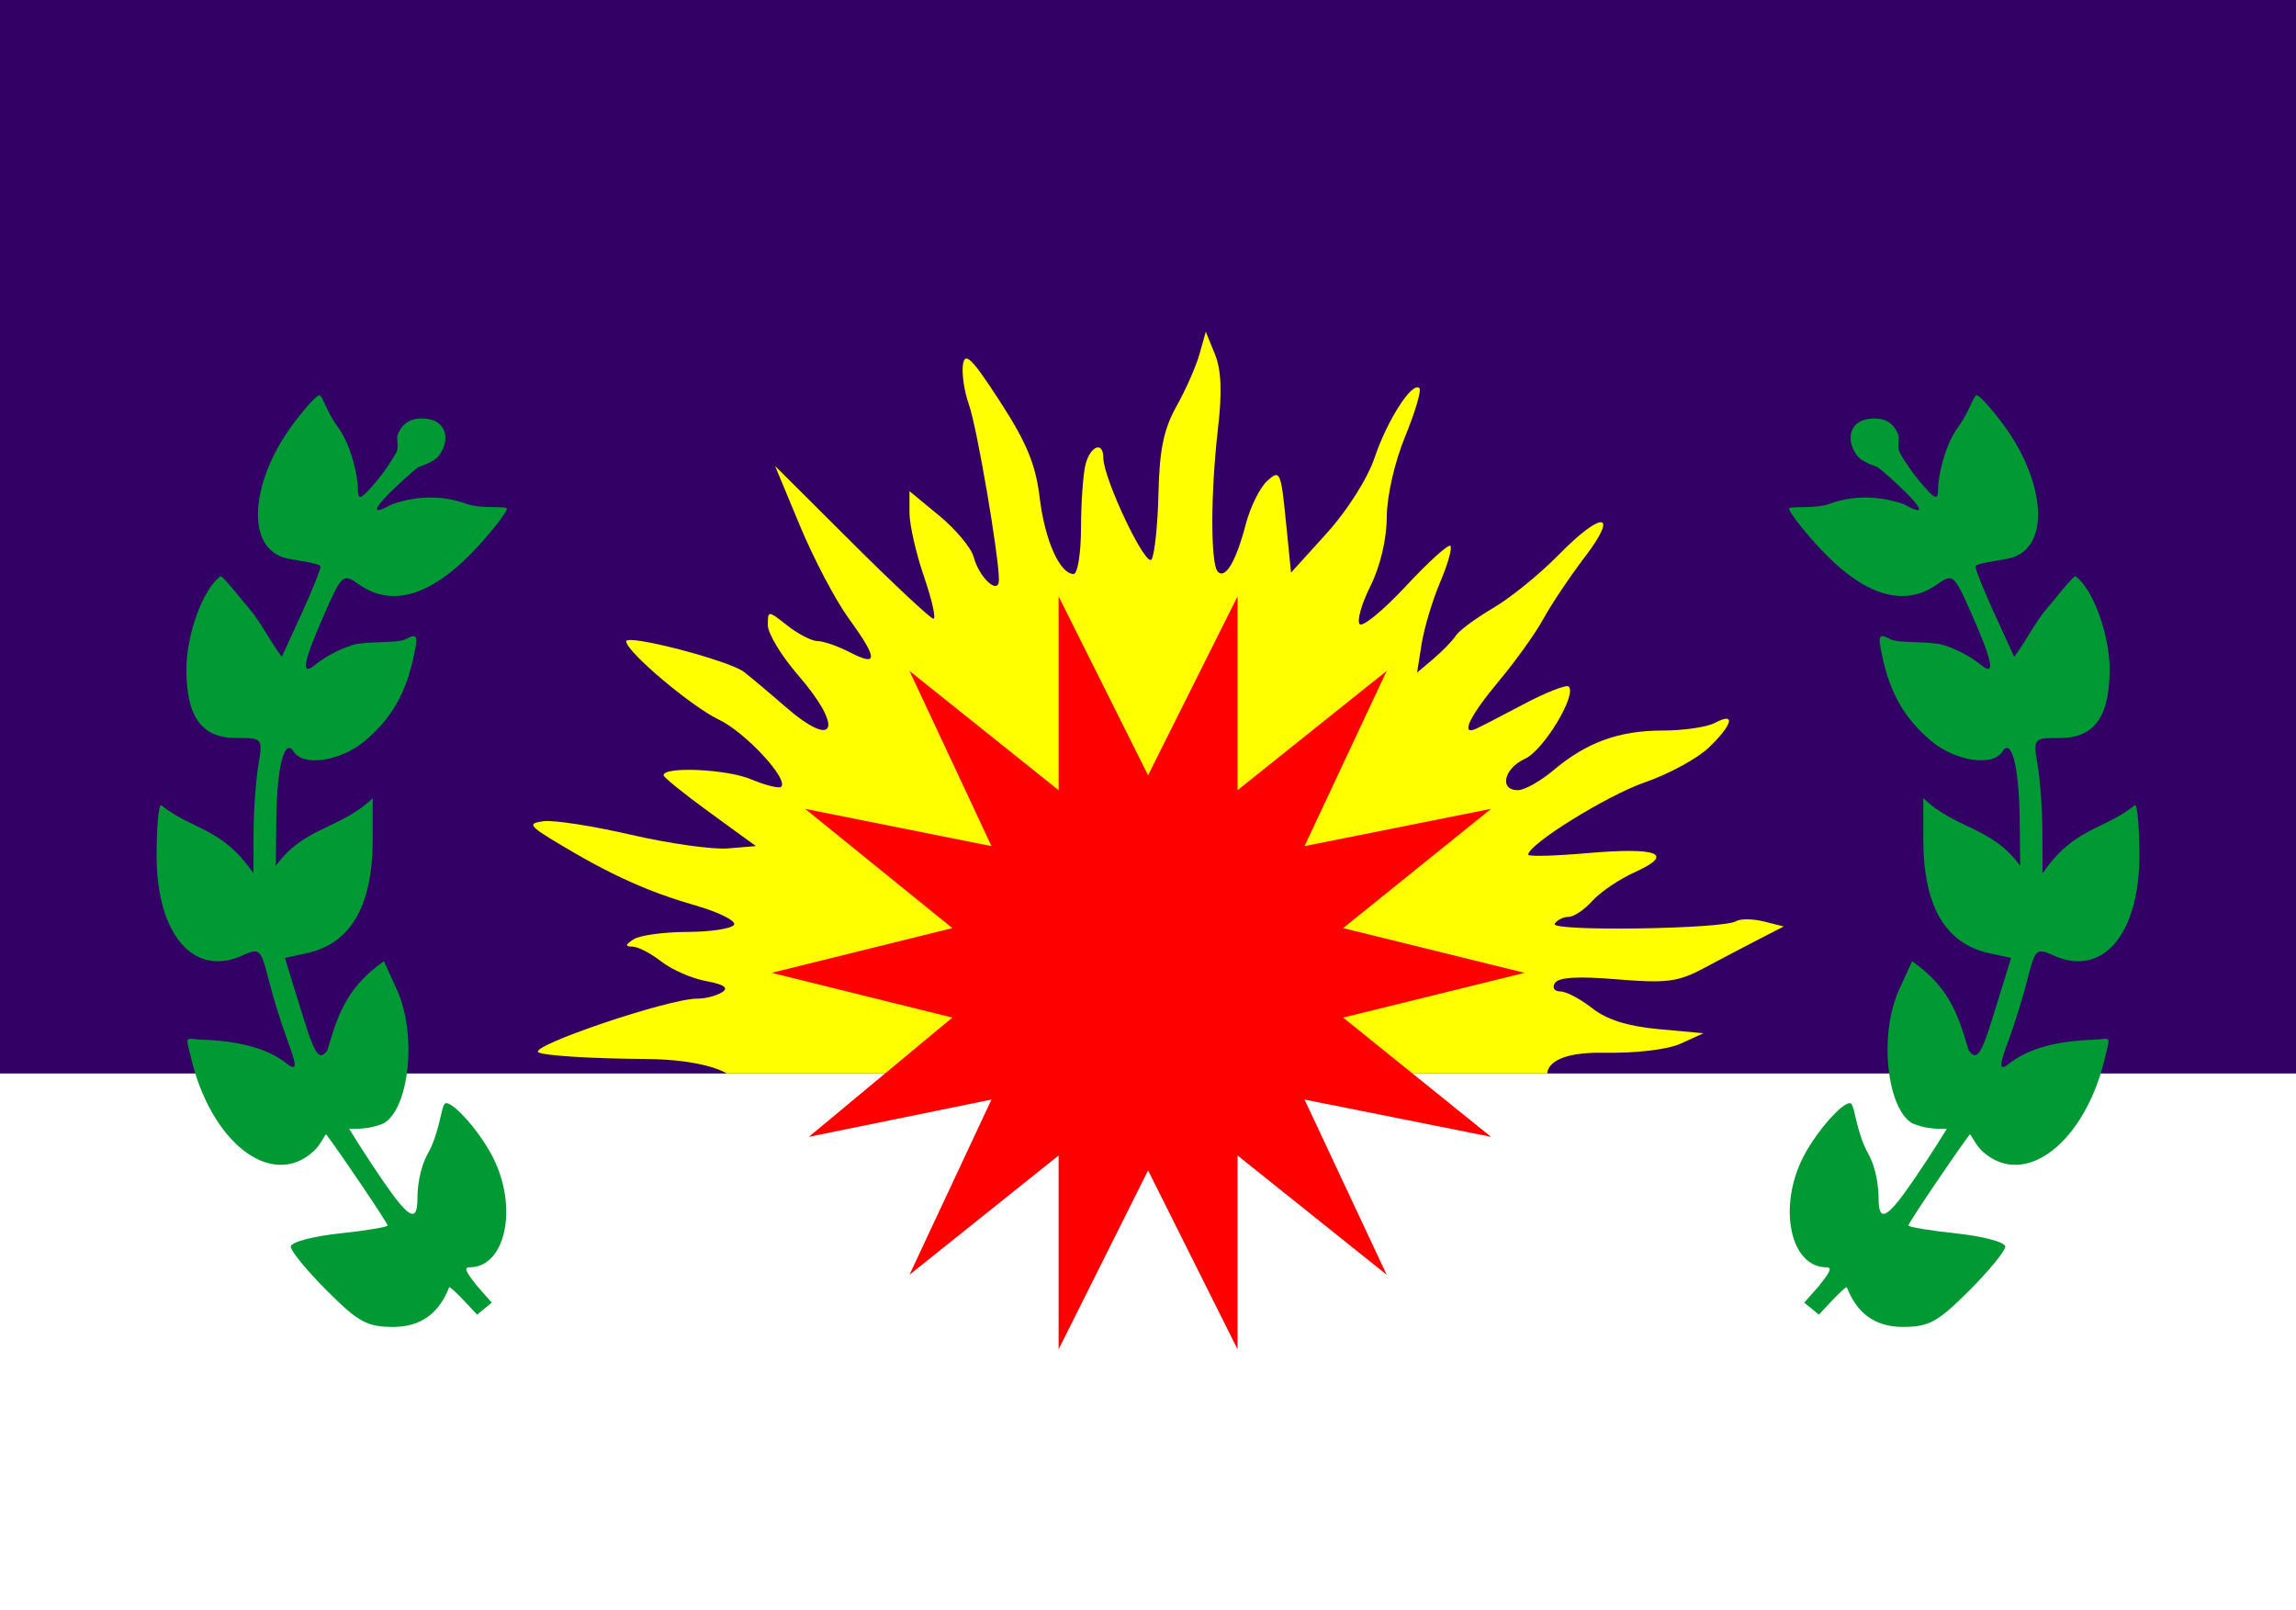 <?xml version="1.0" encoding="UTF-8" standalone="no"?>
<svg
   xmlns:dc="http://purl.org/dc/elements/1.1/"
   xmlns:cc="http://creativecommons.org/ns#"
   xmlns:rdf="http://www.w3.org/1999/02/22-rdf-syntax-ns#"
   xmlns:svg="http://www.w3.org/2000/svg"
   xmlns="http://www.w3.org/2000/svg"
   xmlns:sodipodi="http://sodipodi.sourceforge.net/DTD/sodipodi-0.dtd"
   xmlns:inkscape="http://www.inkscape.org/namespaces/inkscape"
   inkscape:version="1.0 (4035a4fb49, 2020-05-01)"
   sodipodi:docname="Bandera_de_La_Matanza.svg"
   viewBox="0 0 308 216"
   height="216"
   width="308"
   id="svg10"
   version="1.1">
  <rect x="0" y="0" width="308" height="216" fill="#333333" stroke="none"/>
  <defs
     id="defs14" />
  <sodipodi:namedview
     inkscape:current-layer="g18"
     inkscape:window-maximized="1"
     inkscape:window-y="-8"
     inkscape:window-x="-8"
     inkscape:cy="137.56746"
     inkscape:cx="144.71249"
     inkscape:zoom="1.6886246"
     showgrid="false"
     id="namedview12"
     inkscape:window-height="705"
     inkscape:window-width="1366"
     inkscape:pageshadow="2"
     inkscape:pageopacity="0"
     guidetolerance="10"
     gridtolerance="10"
     objecttolerance="10"
     borderopacity="1"
     bordercolor="#666666"
     pagecolor="#ffffff" />
  <g
     transform="translate(-520.239,1.685)"
     id="g18"
     inkscape:label="Image"
     inkscape:groupmode="layer">
    <g
       id="g879">
      <g
         id="g22"
         transform="translate(74.956,22.612)">
        <path
           style="fill:#ffffff;fill-opacity:1;stroke-width:1.732"
           d="m 445.284,-24.298 h 308 V 191.702 h -308 z"
           id="path32"
           sodipodi:nodetypes="ccccc" />
        <path
           style="fill:#330066;fill-opacity:1"
           d="m 445.284,-24.298 h 308 V 119.702 h -308 z"
           id="path24"
           sodipodi:nodetypes="ccccc" />
        <path
           style="fill:#ffff00;fill-opacity:1"
           d="m 542.784,119.702 c 0,0 -2.793,-1.891 -11,-1.945 -7.15,-0.047 -13.574,-0.45 -14.275,-0.895 -1.328,-0.843 17.481,-7.205 21.275,-7.196 1.1,0.003 2.607,-0.38 3.349,-0.85 0.949,-0.602 0.313,-1.049 -2.149,-1.511 -1.924,-0.361 -4.627,-1.544 -6.007,-2.63 -1.38,-1.086 -3.113,-1.981 -3.851,-1.989 -1.018,-0.012 -0.98,-0.25 0.158,-0.985 0.825,-0.533 4.061,-0.976 7.191,-0.985 3.13,-0.008 5.953,-0.439 6.273,-0.957 0.32,-0.518 -2.016,-1.689 -5.191,-2.602 -6.316,-1.816 -11.361,-4.094 -18.273,-8.247 -4.075,-2.449 -4.274,-2.737 -2.102,-3.046 1.319,-0.188 6.589,0.627 11.71,1.81 5.121,1.183 10.995,2.011 13.053,1.839 l 3.741,-0.313 -6.191,-4.5 c -3.405,-2.475 -6.193,-4.725 -6.196,-5 -0.012,-1.211 8.464,-0.827 11.712,0.531 1.969,0.823 3.798,1.277 4.066,1.01 1.024,-1.024 -4.851,-7.34 -8.387,-9.018 -3.676,-1.745 -12.405,-9.123 -12.405,-10.486 0,-1.027 13.771,2.549 15.793,4.101 0.939,0.721 3.396,2.785 5.46,4.587 6.841,5.972 8.047,3.055 1.747,-4.224 -2.2,-2.542 -4,-5.527 -4,-6.633 0,-2 0.015,-2 2.635,0.061 1.449,1.14 3.272,2.073 4.05,2.073 0.778,0 2.742,0.687 4.365,1.526 3.782,1.956 3.724,0.842 -0.24,-4.626 -1.755,-2.42 -4.686,-7.998 -6.514,-12.396 l -3.324,-7.996 10.281,10.246 c 5.655,5.635 10.587,10.246 10.96,10.246 0.373,0 -0.197,-2.545 -1.267,-5.657 -1.07,-3.111 -1.946,-6.962 -1.946,-8.556 v -2.9 l 4.012,3.306 c 2.206,1.819 4.276,4.301 4.598,5.515 0.749,2.822 3.39,5.218 3.39,3.076 0,-3.243 -2.951,-20.496 -4.015,-23.476 -0.627,-1.755 -0.992,-4.185 -0.812,-5.399 0.265,-1.786 1.214,-0.841 4.961,4.934 3.583,5.523 4.792,8.448 5.331,12.899 0.694,5.737 2.703,10.257 4.559,10.257 0.537,0 0.983,-2.812 0.991,-6.25 0.008,-3.438 0.285,-7.263 0.617,-8.5 0.662,-2.47 2.37,-3.082 2.37,-0.849 0,2.792 5.728,14.849 6.478,13.635 0.41,-0.663 0.824,-4.654 0.922,-8.87 0.135,-5.853 0.707,-8.612 2.419,-11.666 1.233,-2.2 2.622,-5.35 3.086,-7 l 0.844,-3 1.223,3 c 0.859,2.106 0.981,5.085 0.411,10 -1.001,8.634 -1.009,18.206 -0.016,19.2 1.023,1.023 2.451,-1.409 3.749,-6.388 0.6,-2.304 1.897,-4.917 2.881,-5.808 1.699,-1.537 1.825,-1.266 2.489,5.347 l 0.7,6.967 4.786,-5.285 c 2.766,-3.054 5.48,-7.342 6.43,-10.159 1.7,-5.04 5.058,-10.248 6,-9.306 0.295,0.295 -0.563,3.214 -1.908,6.485 -1.424,3.465 -2.455,7.989 -2.469,10.838 -0.015,2.978 -0.874,6.593 -2.197,9.243 -1.196,2.394 -1.838,4.688 -1.427,5.099 0.411,0.411 3.205,-1.895 6.21,-5.124 3.005,-3.228 5.683,-5.65 5.952,-5.381 0.269,0.269 -0.351,2.465 -1.378,4.881 -1.027,2.415 -2.143,6.131 -2.481,8.257 l -0.614,3.865 2.206,-1.865 c 1.213,-1.026 2.561,-2.419 2.995,-3.096 0.434,-0.677 2.684,-2.343 5,-3.702 2.316,-1.359 6.217,-4.518 8.669,-7.019 5.967,-6.088 8.307,-5.957 3.613,0.202 -1.991,2.612 -4.479,6.325 -5.528,8.25 -1.049,1.925 -3.738,5.686 -5.976,8.359 -3.808,4.548 -5.153,7.242 -3.234,6.474 0.459,-0.183 3.357,-1.673 6.441,-3.309 3.084,-1.637 5.855,-2.727 6.159,-2.424 1.121,1.121 -3.379,8.553 -5.864,9.686 -2.833,1.291 -3.501,4.214 -0.964,4.214 0.883,0 3.021,-1.193 4.75,-2.652 4.466,-3.766 8.808,-5.348 14.678,-5.348 2.804,0 5.968,-0.466 7.032,-1.035 2.814,-1.506 2.367,0.246 -0.849,3.327 -1.531,1.466 -5.392,3.564 -8.58,4.661 -5.032,1.731 -15.637,8.31 -15.637,9.701 0,0.266 3.555,0.173 7.901,-0.206 9.507,-0.829 11.839,0.086 6.444,2.528 -2.115,0.958 -4.702,2.705 -5.75,3.882 -1.048,1.178 -2.484,2.141 -3.191,2.141 -0.707,0 -1.546,0.42 -1.863,0.934 -0.645,1.043 22.613,0.707 24.326,-0.352 0.573,-0.354 2.249,-0.34 3.726,0.03 l 2.685,0.674 -3.389,1.742 c -1.864,0.958 -5.176,2.696 -7.36,3.862 -3.444,1.838 -4.986,2.035 -11.609,1.483 -5.238,-0.437 -7.858,-0.281 -8.338,0.495 -0.396,0.64 -0.081,1.132 0.725,1.132 0.783,0 2.71,1.012 4.281,2.25 1.951,1.536 4.769,2.426 8.885,2.804 l 6.028,0.554 -3,1.372 c -1.793,0.82 -5.986,1.319 -10.42,1.242 -7.802,-0.137 -7.514,2.778 -7.514,2.778 z"
           id="path30"
           sodipodi:nodetypes="csscssssscsssssscscssssssssssssccsssscsssssssscsssssscsssssscsssscsssssscssssssssssssssssssssssssscssssssscsscc" />
        <path
           style="fill:#ff0000;fill-opacity:1;stroke-width:0.998"
           d="m 599.293,132.702 -12.002,24 v -26 l -20.004,16 10.997,-23.5 -24.499,5 19.249,-16 -24.236,-6 24.236,-6 -19.75,-16 25,5 -10.997,-23.5 20.004,16 v -26 l 12.002,24 12.002,-24 v 26 l 20.004,-16 -11.015,23.5 25.018,-5 -19.841,16 24.337,6 -24.337,6 19.841,16 -25.018,-5 11.015,23.5 -20.004,-16 -4e-5,26 z"
           id="path28"
           sodipodi:nodetypes="ccccccccccccccccccccccccccccc" />
        <path
           style="fill:#009933;fill-opacity:1"
           d="m 489.141,148.845 c -2.671,-2.671 -4.857,-5.336 -4.857,-5.92 0,-0.585 2.925,-1.377 6.5,-1.759 3.575,-0.383 6.5,-0.868 6.5,-1.077 0,-0.288 -5.641,-8.701 -8.209,-12.186 -0.166,-0.226 -0.667,1.283 -1.752,2.265 -5.665,5.126 -13.831,-1.235 -16.483,-12.841 -0.568,-2.486 -0.832,-2.389 1.143,-2.179 5.714,0.182 9.115,1.283 11.506,3.022 1.835,1.521 1.595,0.416 0.279,-3.127 -0.784,-2.112 -1.902,-5.737 -2.484,-8.055 -0.999,-3.979 -1.193,-4.154 -3.455,-3.123 -6.566,2.992 -11.535,-2.783 -11.541,-13.412 -0.002,-3.712 0.269,-6.75 0.602,-6.75 4.256,3.429 8.079,2.893 12.394,9.152 l 0.011,-5.326 c 0.006,-2.929 0.29,-7.014 0.631,-9.076 0.62,-3.749 0.619,-3.75 -2.954,-3.75 -4.644,0 -6.688,-2.83 -6.688,-9.262 0,-4.423 2.16,-10.724 4.611,-12.46 0.822,0.606 2.465,2.791 3.708,4.227 1.715,1.982 2.992,4.683 4.488,6.598 l 2.597,-5.672 c 1.428,-3.12 2.597,-6.011 2.597,-6.426 0,-0.415 -2.69,-0.73 -4.349,-1.061 -5.918,-1.184 -5.003,-10.351 0.506,-17.842 1.659,-2.255 3.314,-4.093 3.679,-4.084 0.423,0.011 0.957,2.197 2.476,4.256 1.94,2.629 2.699,6.905 2.698,8.227 -9.2e-4,1.737 0.333,1.606 2.538,-1 0.875,-1.034 1.84,-2.446 2.584,-3.735 0.443,-0.768 -0.007,-1.863 0.214,-2.439 0.783,-2.048 2.462,-2.352 4.02,-2.13 2.605,0.372 3.042,2.945 1.476,4.96 -0.395,0.508 -0.917,0.716 -1.564,1.07 -0.15,0.082 -1.16,0.386 -1.284,0.534 -1.088,0.79 -9.122,8.022 -3.396,4.883 1.954,-0.701 5.778,-1.602 9.986,-0.052 1.933,0.712 5.415,0.231 5.415,0.647 0,0.416 -1.654,2.587 -3.675,4.824 -6.086,6.737 -11.565,8.56 -16.126,5.365 -2.199,-1.54 -2.297,-1.456 -4.723,4.029 -2.819,6.375 -3.168,8.363 -1.178,6.711 0.715,-0.593 2.676,-1.931 5.01,-2.648 1.741,-0.534 6.023,-0.221 7.039,-0.744 1.675,-0.862 1.781,-0.637 1.13,2.387 -1.056,4.901 -3.013,8.269 -6.519,11.219 -3.258,2.742 -8.298,3.498 -9.573,1.435 -1.206,-1.951 -2.239,2.068 -2.316,9.01 l -0.07,6.326 c 3.798,-5.28 8.697,-4.914 13,-9.092 v 5.502 c 0,8.969 -2.94,14.029 -8.896,15.315 l -2.883,0.622 1.993,6.469 c 1.831,5.945 2.472,7.716 3.706,5.906 1.587,-5.529 2.966,-8.646 7.58,-11.934 l 1.724,3.779 c 2.826,6.197 1.596,16.087 -1.764,17.976 -1.418,0.584 -2.814,0.791 -4.625,0.718 0,0 1.839,3.034 4.31,6.659 3.72,5.458 4.855,6.067 4.855,2.605 0,-0.974 0.167,-3.75 1.425,-5.993 1.483,-2.643 1.738,-6.036 2.214,-6.596 0.697,-0.819 4.619,3.499 6.468,7.121 3.432,6.725 1.737,14.79 -3.109,14.79 -0.871,0 -0.399,0.733 0.934,2.426 l 2.036,2.315 -1.973,1.616 c 0,0 -3.281,-3.641 -3.734,-3.695 -1.349,3.51 -3.783,5.307 -7.442,5.338 -3.575,0 -4.73,-0.626 -8.961,-4.857 z"
           id="path26"
           sodipodi:nodetypes="csssscsccsssccccssscscsssssssssssssccsscsssssssssccsscsccsccssssssscccccc" />
        <path
           sodipodi:nodetypes="csssscsccsssccccssscscsssssssssssssccsscsssssssssccsscsccsccssssssscccccc"
           id="path26-9"
           d="m 709.426,148.845 c 2.671,-2.671 4.857,-5.336 4.857,-5.92 0,-0.585 -2.925,-1.377 -6.5,-1.759 -3.575,-0.383 -6.5,-0.868 -6.5,-1.077 0,-0.288 5.641,-8.701 8.209,-12.186 0.166,-0.226 0.667,1.283 1.752,2.265 5.665,5.126 13.831,-1.235 16.483,-12.841 0.568,-2.486 0.832,-2.389 -1.143,-2.179 -5.714,0.182 -9.115,1.283 -11.506,3.022 -1.835,1.521 -1.595,0.416 -0.279,-3.127 0.784,-2.112 1.902,-5.737 2.484,-8.055 0.999,-3.979 1.193,-4.154 3.455,-3.123 6.566,2.992 11.535,-2.783 11.541,-13.412 0.002,-3.712 -0.269,-6.75 -0.602,-6.75 -4.256,3.429 -8.079,2.893 -12.394,9.152 l -0.011,-5.326 c -0.006,-2.929 -0.29,-7.014 -0.631,-9.076 -0.62,-3.749 -0.619,-3.75 2.954,-3.75 4.644,0 6.688,-2.83 6.688,-9.262 0,-4.423 -2.16,-10.724 -4.611,-12.46 -0.822,0.606 -2.465,2.791 -3.708,4.227 -1.715,1.982 -2.992,4.683 -4.488,6.598 l -2.597,-5.672 c -1.428,-3.12 -2.597,-6.011 -2.597,-6.426 0,-0.415 2.69,-0.73 4.349,-1.061 5.918,-1.184 5.003,-10.351 -0.506,-17.842 -1.659,-2.255 -3.314,-4.093 -3.679,-4.084 -0.423,0.011 -0.957,2.197 -2.476,4.256 -1.94,2.629 -2.699,6.905 -2.698,8.227 9.1e-4,1.737 -0.333,1.606 -2.538,-1 -0.875,-1.034 -1.84,-2.446 -2.584,-3.735 -0.443,-0.768 0.007,-1.863 -0.214,-2.439 -0.783,-2.048 -2.462,-2.352 -4.02,-2.13 -2.605,0.372 -3.042,2.945 -1.476,4.96 0.395,0.508 0.917,0.716 1.564,1.07 0.15,0.082 1.16,0.386 1.284,0.534 1.088,0.79 9.122,8.022 3.396,4.883 -1.954,-0.701 -5.778,-1.602 -9.986,-0.052 -1.933,0.712 -5.415,0.231 -5.415,0.647 0,0.416 1.654,2.587 3.675,4.824 6.086,6.737 11.565,8.56 16.126,5.365 2.199,-1.54 2.297,-1.456 4.723,4.029 2.819,6.375 3.168,8.363 1.178,6.711 -0.715,-0.593 -2.676,-1.931 -5.01,-2.648 -1.741,-0.534 -6.023,-0.221 -7.039,-0.744 -1.675,-0.862 -1.781,-0.637 -1.13,2.387 1.056,4.901 3.013,8.269 6.519,11.219 3.258,2.742 8.298,3.498 9.573,1.435 1.206,-1.951 2.239,2.068 2.316,9.01 l 0.07,6.326 c -3.798,-5.28 -8.697,-4.914 -13,-9.092 v 5.502 c 0,8.969 2.94,14.029 8.896,15.315 l 2.883,0.622 -1.993,6.469 c -1.831,5.945 -2.472,7.716 -3.706,5.906 -1.587,-5.529 -2.966,-8.646 -7.58,-11.934 l -1.724,3.779 c -2.826,6.197 -1.596,16.087 1.764,17.976 1.418,0.584 2.814,0.791 4.625,0.718 0,0 -1.839,3.034 -4.31,6.659 -3.72,5.458 -4.855,6.067 -4.855,2.605 0,-0.974 -0.167,-3.75 -1.425,-5.993 -1.483,-2.643 -1.738,-6.036 -2.214,-6.596 -0.697,-0.819 -4.619,3.499 -6.468,7.121 -3.432,6.725 -1.737,14.79 3.109,14.79 0.871,0 0.399,0.733 -0.934,2.426 l -2.036,2.315 1.973,1.616 c 0,0 3.281,-3.641 3.734,-3.695 1.349,3.51 3.783,5.307 7.442,5.338 3.575,0 4.73,-0.626 8.961,-4.857 z"
           style="fill:#009933;fill-opacity:1" />
      </g>
    </g>
  </g>
</svg>
